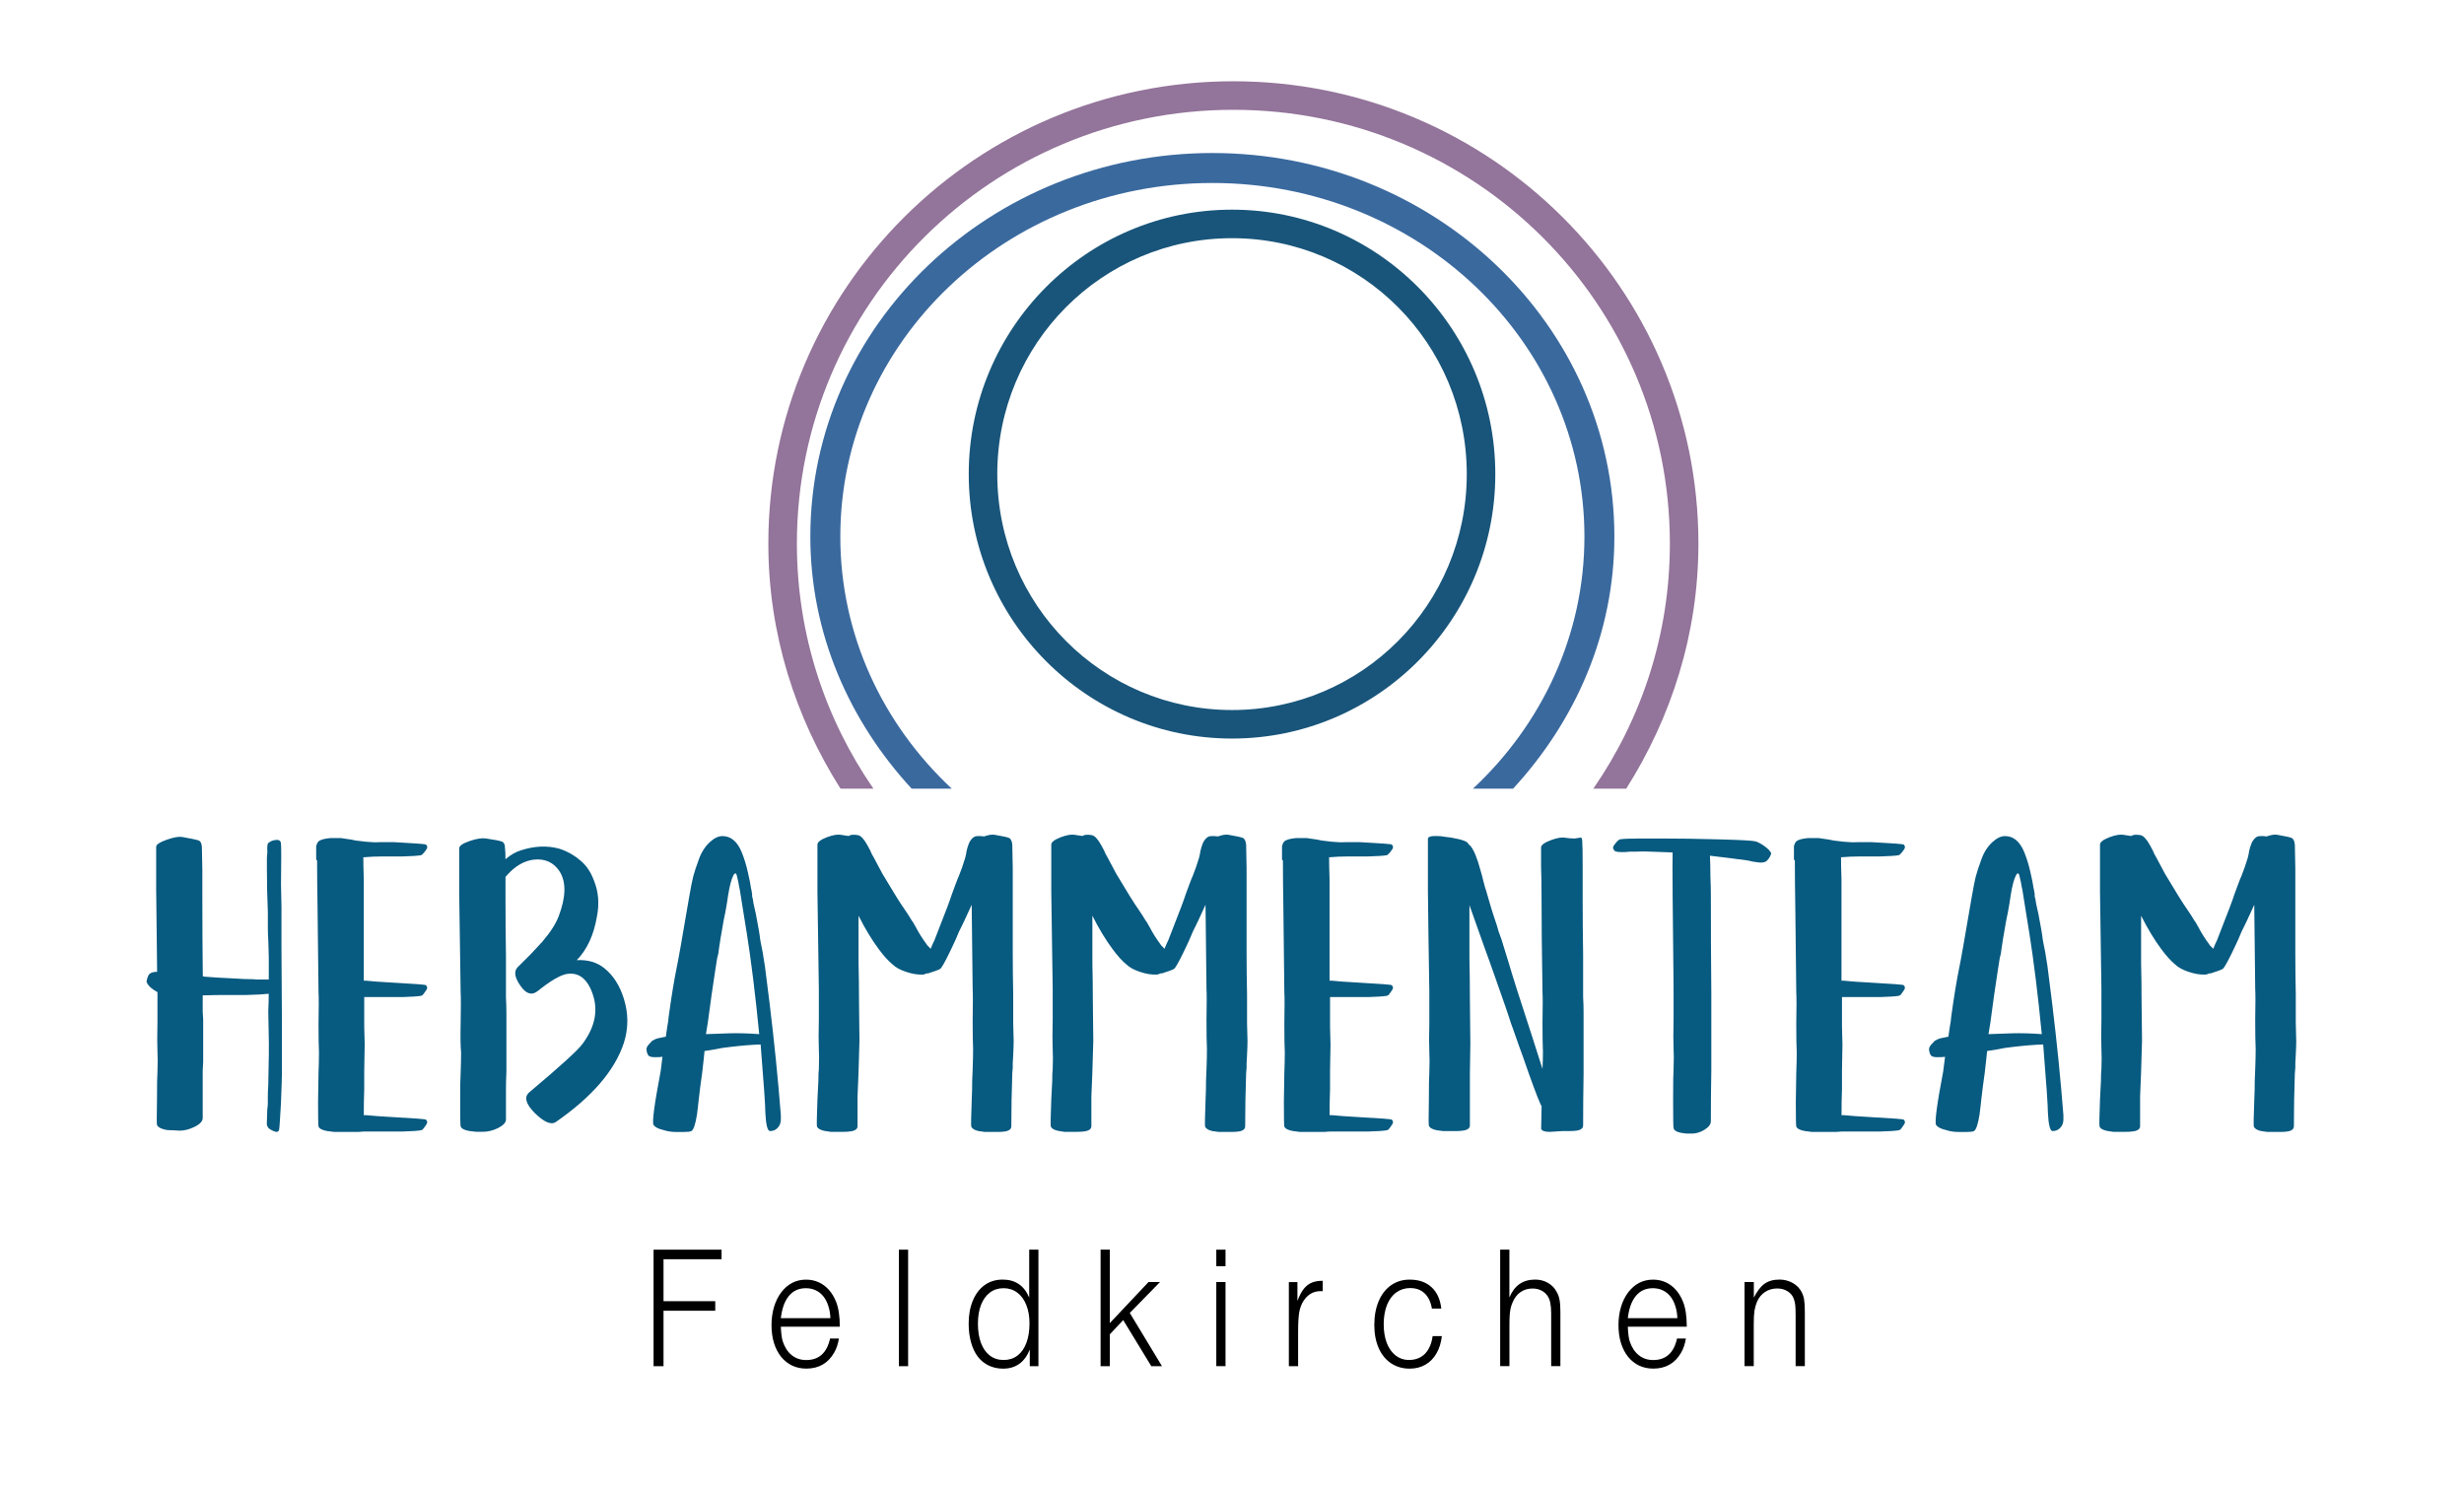 <?xml version="1.0" encoding="UTF-8" standalone="no"?>
<!-- Created with Inkscape (http://www.inkscape.org/) -->

<svg
   xmlns:dc="http://purl.org/dc/elements/1.1/"
   xmlns:cc="http://creativecommons.org/ns#"
   xmlns:rdf="http://www.w3.org/1999/02/22-rdf-syntax-ns#"
   xmlns:svg="http://www.w3.org/2000/svg"
   xmlns="http://www.w3.org/2000/svg"
   xmlns:sodipodi="http://sodipodi.sourceforge.net/DTD/sodipodi-0.dtd"
   xmlns:inkscape="http://www.inkscape.org/namespaces/inkscape"
   width="58mm"
   height="35mm"
   viewBox="0 0 58 35"
   version="1.1"
   id="svg8"
   inkscape:version="0.92.4 (5da689c313, 2019-01-14)"
   sodipodi:docname="Logo-Vector-Pfad.svg"
   inkscape:export-filename="Z:\Yvonne\hebammenteam\Logo-High.png"
   inkscape:export-xdpi="599.96552"
   inkscape:export-ydpi="599.96552">
  <defs
     id="defs2" />
  <sodipodi:namedview
     id="base"
     pagecolor="#ffffff"
     bordercolor="#666666"
     borderopacity="1.0"
     inkscape:pageopacity="0.0"
     inkscape:pageshadow="2"
     inkscape:zoom="5.6"
     inkscape:cx="107.45196"
     inkscape:cy="41.712368"
     inkscape:document-units="mm"
     inkscape:current-layer="layer1"
     showgrid="false"
     inkscape:window-width="1920"
     inkscape:window-height="1137"
     inkscape:window-x="-8"
     inkscape:window-y="-8"
     inkscape:window-maximized="1" />
  <g
     inkscape:label="Ebene 1"
     inkscape:groupmode="layer"
     id="layer1"
     transform="translate(0,-262)">
    <g
       transform="matrix(0.218,0,0,0.218,12.98,223.158)"
       id="layer1-3"
       inkscape:label="Ebene 1">
      <path
         style="color:#000000;font-style:normal;font-variant:normal;font-weight:normal;font-stretch:normal;font-size:medium;line-height:normal;font-family:sans-serif;font-variant-ligatures:normal;font-variant-position:normal;font-variant-caps:normal;font-variant-numeric:normal;font-variant-alternates:normal;font-feature-settings:normal;text-indent:0;text-align:start;text-decoration:none;text-decoration-line:none;text-decoration-style:solid;text-decoration-color:#000000;letter-spacing:normal;word-spacing:normal;text-transform:none;writing-mode:lr-tb;direction:ltr;text-orientation:mixed;dominant-baseline:auto;baseline-shift:baseline;text-anchor:start;white-space:normal;shape-padding:0;clip-rule:nonzero;display:inline;overflow:visible;visibility:visible;opacity:1;isolation:auto;mix-blend-mode:normal;color-interpolation:sRGB;color-interpolation-filters:linearRGB;solid-color:#000000;solid-opacity:1;vector-effect:none;fill:#19557a;fill-opacity:1;fill-rule:nonzero;stroke:none;stroke-width:3.082;stroke-linecap:butt;stroke-linejoin:round;stroke-miterlimit:4;stroke-dasharray:none;stroke-dashoffset:0;stroke-opacity:1;color-rendering:auto;image-rendering:auto;shape-rendering:auto;text-rendering:auto;enable-background:accumulate"
         d="m 73.49,200.816 c -15.686,0 -28.43,12.81 -28.43,28.561 0,15.751 12.743,28.559 28.43,28.559 15.686,0 28.428,-12.808 28.428,-28.559 0,-15.751 -12.742,-28.561 -28.428,-28.561 z m 0,3.082 c 14.012,0 25.346,11.385 25.346,25.479 0,14.093 -11.333,25.477 -25.346,25.477 -14.012,0 -25.348,-11.383 -25.348,-25.477 0,-14.093 11.335,-25.479 25.348,-25.479 z"
         id="path828"
         inkscape:connector-curvature="0" />
      <path
         style="color:#000000;font-style:normal;font-variant:normal;font-weight:normal;font-stretch:normal;font-size:medium;line-height:normal;font-family:sans-serif;font-variant-ligatures:normal;font-variant-position:normal;font-variant-caps:normal;font-variant-numeric:normal;font-variant-alternates:normal;font-feature-settings:normal;text-indent:0;text-align:start;text-decoration:none;text-decoration-line:none;text-decoration-style:solid;text-decoration-color:#000000;letter-spacing:normal;word-spacing:normal;text-transform:none;writing-mode:lr-tb;direction:ltr;text-orientation:mixed;dominant-baseline:auto;baseline-shift:baseline;text-anchor:start;white-space:normal;shape-padding:0;clip-rule:nonzero;display:inline;overflow:visible;visibility:visible;opacity:1;isolation:auto;mix-blend-mode:normal;color-interpolation:sRGB;color-interpolation-filters:linearRGB;solid-color:#000000;solid-opacity:1;vector-effect:none;fill:#3a699e;fill-opacity:1;fill-rule:nonzero;stroke:none;stroke-width:2.666;stroke-linecap:butt;stroke-linejoin:round;stroke-miterlimit:4;stroke-dasharray:none;stroke-dashoffset:0;stroke-opacity:1;color-rendering:auto;image-rendering:auto;shape-rendering:auto;text-rendering:auto;enable-background:accumulate"
         d="m 115.412,-138.908 c -19.698,0 -35.758,15.258 -35.758,34.123 0,8.634 3.475,16.42 9.012,22.426 h 3.57 c -6.113,-5.711 -9.916,-13.642 -9.916,-22.426 0,-17.353 14.766,-31.457 33.092,-31.457 18.326,0 33.092,14.104 33.092,31.457 0,8.784 -3.803,16.715 -9.916,22.426 h 3.568 c 5.537,-6.006 9.012,-13.792 9.012,-22.426 0,-18.865 -16.058,-34.123 -35.756,-34.123 z"
         id="path830"
         transform="matrix(1.214,0,0,1.214,-68.743,363.334)"
         inkscape:connector-curvature="0" />
      <path
         style="color:#000000;font-style:normal;font-variant:normal;font-weight:normal;font-stretch:normal;font-size:medium;line-height:normal;font-family:sans-serif;font-variant-ligatures:normal;font-variant-position:normal;font-variant-caps:normal;font-variant-numeric:normal;font-variant-alternates:normal;font-feature-settings:normal;text-indent:0;text-align:start;text-decoration:none;text-decoration-line:none;text-decoration-style:solid;text-decoration-color:#000000;letter-spacing:normal;word-spacing:normal;text-transform:none;writing-mode:lr-tb;direction:ltr;text-orientation:mixed;dominant-baseline:auto;baseline-shift:baseline;text-anchor:start;white-space:normal;shape-padding:0;clip-rule:nonzero;display:inline;overflow:visible;visibility:visible;opacity:1;isolation:auto;mix-blend-mode:normal;color-interpolation:sRGB;color-interpolation-filters:linearRGB;solid-color:#000000;solid-opacity:1;vector-effect:none;fill:#93749a;fill-opacity:1;fill-rule:nonzero;stroke:none;stroke-width:2.54;stroke-linecap:butt;stroke-linejoin:round;stroke-miterlimit:4;stroke-dasharray:none;stroke-dashoffset:0;stroke-opacity:1;color-rendering:auto;image-rendering:auto;shape-rendering:auto;text-rendering:auto;enable-background:accumulate"
         d="m 117.279,-145.291 c -22.825,0 -41.361,18.425 -41.361,41.129 0,8.032 2.411,15.468 6.42,21.803 h 2.93 c -4.284,-6.205 -6.811,-13.702 -6.811,-21.803 0,-21.323 17.362,-38.59 38.822,-38.59 21.46,0 38.824,17.267 38.824,38.59 0,8.1 -2.527,15.598 -6.811,21.803 h 2.928 c 4.009,-6.334 6.422,-13.771 6.422,-21.803 0,-22.704 -18.538,-41.129 -41.363,-41.129 z"
         id="path832"
         transform="matrix(1.214,0,0,1.214,-68.743,363.334)"
         inkscape:connector-curvature="0" />
    </g>
    <g
       aria-label="Hebammenteam"
       transform="scale(1.074,0.931)"
       style="font-style:normal;font-variant:normal;font-weight:normal;font-stretch:normal;font-size:10.332px;line-height:1.25;font-family:'Austra Lite';-inkscape-font-specification:'Austra Lite, Normal';font-variant-ligatures:normal;font-variant-caps:normal;font-variant-numeric:normal;font-feature-settings:normal;text-align:start;letter-spacing:0px;word-spacing:0px;writing-mode:lr-tb;text-anchor:start;fill:#075a80;fill-opacity:1;stroke:none;stroke-width:0.258"
       id="text857">
      <path
         d="m 3.451,306.507 q 0,0.207 0,0.765 -0.01,0.506 0,0.734 0.01,0.207 0,0.517 -0.01,0.134 -0.01,0.713 -0.01,0.61 0,0.63 0.031,0.083 0.196,0.124 0.062,0.01 0.145,0.01 l 0.155,0.01 q 0.155,0 0.32,-0.093 0.186,-0.103 0.186,-0.227 0,-0.641 0,-1.209 l 0.01,-0.207 v -0.176 q 0,-0.176 0,-0.3 0,-0.124 0,-0.455 v -0.155 l -0.01,-0.186 q 0,-0.217 0,-0.413 0.279,-0.01 0.475,-0.01 h 0.207 q 0.165,0 0.279,0 0.341,-0.01 0.486,-0.031 0,0.207 -0.01,0.444 l 0.01,0.599 q 0.01,0.341 -0.01,1.26 -0.01,0.155 -0.01,0.341 v 0.155 L 5.858,309.482 q -0.01,0.3 -0.01,0.351 0,0.114 0.124,0.176 0.124,0.072 0.145,-0.021 0.01,-0.041 0.041,-0.672 0.021,-0.63 0.021,-0.754 v -1.291 q 0,-0.052 -0.01,-1.911 0,-0.279 0,-0.558 0,-0.217 0,-0.455 -0.01,-0.517 -0.01,-0.568 0.01,-0.889 0,-1.013 0,-0.134 -0.134,-0.103 -0.021,0 -0.072,0.021 -0.052,0.031 -0.072,0.052 -0.031,0.021 -0.021,0.238 l -0.01,0.134 q 0,0.072 0,0.134 v 0.176 q 0,0.506 0.021,1.075 0,0.207 0,0.403 0,0.155 0.01,0.32 0.01,0.362 0.01,0.403 v 0.3 0.269 q -0.041,0 -0.258,0 -0.093,-0.01 -0.176,-0.01 -0.114,0 -0.217,-0.01 -0.568,-0.031 -0.754,-0.052 l -0.041,-0.01 q -0.01,-0.961 -0.01,-1.994 v -0.3 q 0,-0.207 0,-0.382 -0.01,-0.465 -0.01,-0.599 -0.01,-0.124 -0.062,-0.155 -0.062,-0.031 -0.372,-0.093 -0.114,-0.021 -0.341,0.072 -0.227,0.093 -0.227,0.176 0,0.217 0,0.434 0,0.3 0,0.641 0.01,0.868 0.021,2.087 -0.114,0 -0.165,0.052 -0.031,0.031 -0.052,0.114 -0.021,0.083 -0.01,0.103 0.052,0.134 0.238,0.248 z"
         style="font-style:normal;font-variant:normal;font-weight:normal;font-stretch:normal;font-size:10.332px;font-family:'Austra Lite';-inkscape-font-specification:'Austra Lite, Normal';font-variant-ligatures:normal;font-variant-caps:normal;font-variant-numeric:normal;font-feature-settings:normal;text-align:start;writing-mode:lr-tb;text-anchor:start;fill:#075a80;fill-opacity:1;stroke-width:0.258"
         id="path844"
         inkscape:connector-curvature="0" />
      <path
         d="m 6.95,303.18 q 0,0.517 0.01,1.209 0.01,0.909 0.021,2.118 0.01,0.196 0,0.796 0,0.506 0.01,0.734 0,0.207 -0.01,0.517 0,0.145 -0.01,0.723 0,0.599 0.01,0.63 0.031,0.083 0.196,0.114 0.062,0.01 0.145,0.021 h 0.145 0.031 q 0.103,0 0.362,0 l 0.114,-0.01 h 0.134 q 0.145,0 0.279,0 h 0.186 q 0.145,0 0.248,0 0.3,-0.01 0.403,-0.031 0.01,0 0.041,-0.021 0.031,-0.041 0.072,-0.114 0.052,-0.072 0,-0.134 -0.021,-0.021 -0.692,-0.062 -0.465,-0.031 -0.62,-0.052 h -0.052 q 0,-0.351 0.01,-0.661 0,-0.227 0,-0.475 0.01,-0.527 0.01,-0.651 0,-0.114 -0.01,-0.444 v -0.155 -0.176 q 0,-0.227 0,-0.424 0.227,0 0.403,0 h 0.083 0.103 q 0.145,0 0.248,0 0.3,-0.01 0.403,-0.031 0.01,0 0.041,-0.021 0.031,-0.041 0.072,-0.114 0.052,-0.072 0,-0.134 -0.021,-0.021 -0.682,-0.062 -0.475,-0.031 -0.63,-0.052 H 7.973 q 0,-1.013 0,-2.077 v -0.217 q 0,-0.145 0,-0.269 -0.01,-0.351 -0.01,-0.558 0.207,-0.021 0.403,-0.021 h 0.083 0.114 q 0.145,0 0.248,0 0.31,-0.01 0.413,-0.031 0.01,0 0.031,-0.021 0.041,-0.041 0.083,-0.114 0.052,-0.072 0,-0.134 -0.021,-0.021 -0.703,-0.062 -0.083,0 -0.165,0 H 8.334 q -0.145,0.01 -0.31,-0.01 -0.145,-0.021 -0.227,-0.031 -0.062,-0.021 -0.269,-0.052 l -0.052,-0.01 v 0 H 7.446 7.384 q -0.072,0 -0.145,0 -0.196,0.021 -0.258,0.083 -0.021,0.021 -0.041,0.083 l -0.01,0.041 v 0.031 0.289 q 0,0.031 0.021,0.041 z"
         style="font-style:normal;font-variant:normal;font-weight:normal;font-stretch:normal;font-size:10.332px;font-family:'Austra Lite';-inkscape-font-specification:'Austra Lite, Normal';font-variant-ligatures:normal;font-variant-caps:normal;font-variant-numeric:normal;font-feature-settings:normal;text-align:start;writing-mode:lr-tb;text-anchor:start;fill:#075a80;fill-opacity:1;stroke-width:0.258"
         id="path846"
         inkscape:connector-curvature="0" />
      <path
         d="m 12.639,305.701 q 0.341,-0.403 0.444,-1.106 0.083,-0.486 -0.062,-0.899 -0.103,-0.331 -0.3,-0.517 -0.093,-0.093 -0.186,-0.155 -0.134,-0.093 -0.279,-0.145 -0.393,-0.124 -0.837,0.041 -0.176,0.062 -0.341,0.227 0,-0.207 -0.01,-0.279 0,-0.134 -0.062,-0.165 -0.052,-0.031 -0.362,-0.083 -0.124,-0.021 -0.341,0.062 -0.238,0.093 -0.238,0.186 v 0.475 q 0,0.331 0,0.723 0.01,1.002 0.031,2.438 0.01,0.196 0,0.796 -0.01,0.506 0.01,0.734 0,0.207 -0.01,0.517 -0.01,0.145 -0.01,0.723 0,0.599 0.01,0.63 0.031,0.083 0.186,0.114 0.062,0.01 0.155,0.021 h 0.145 q 0.165,0 0.331,-0.093 0.176,-0.103 0.176,-0.217 0,-0.382 0,-0.713 0,-0.248 0.01,-0.506 v -0.196 -0.176 -0.31 q 0,-0.114 0,-0.444 v -0.155 -0.176 q 0,-0.217 -0.01,-0.413 0,-0.537 0,-1.064 -0.01,-0.703 -0.01,-1.436 0,-0.114 0,-0.238 v -0.31 l 0.041,-0.052 q 0.258,-0.331 0.568,-0.382 0.382,-0.052 0.579,0.3 0.217,0.403 -0.021,1.126 -0.093,0.289 -0.362,0.651 l -0.258,0.32 -0.279,0.32 q -0.134,0.155 0.062,0.475 0.186,0.31 0.382,0.124 0.403,-0.372 0.62,-0.424 0.403,-0.083 0.579,0.506 0.186,0.62 -0.217,1.25 -0.134,0.227 -1.168,1.23 -0.186,0.176 0.114,0.527 0.31,0.351 0.465,0.227 1.188,-0.951 1.488,-1.994 0.155,-0.558 0,-1.126 -0.134,-0.496 -0.424,-0.765 -0.238,-0.227 -0.61,-0.207 z"
         style="font-style:normal;font-variant:normal;font-weight:normal;font-stretch:normal;font-size:10.332px;font-family:'Austra Lite';-inkscape-font-specification:'Austra Lite, Normal';font-variant-ligatures:normal;font-variant-caps:normal;font-variant-numeric:normal;font-feature-settings:normal;text-align:start;writing-mode:lr-tb;text-anchor:start;fill:#075a80;fill-opacity:1;stroke-width:0.258"
         id="path848"
         inkscape:connector-curvature="0" />
      <path
         d="m 16.36,304.967 q -0.093,-0.692 -0.145,-1.044 -0.021,-0.103 -0.031,-0.186 l -0.01,-0.052 -0.01,-0.052 q -0.031,-0.217 -0.093,-0.072 -0.062,0.134 -0.114,0.506 -0.021,0.186 -0.062,0.434 l -0.021,0.114 -0.021,0.124 q -0.021,0.165 -0.041,0.279 -0.021,0.124 -0.031,0.217 l -0.01,0.072 -0.01,0.072 q -0.01,0.145 -0.041,0.258 -0.021,0.134 -0.124,0.94 -0.083,0.692 -0.083,0.703 -0.021,0.134 -0.041,0.289 0.3,-0.01 0.517,-0.021 0.279,-0.01 0.651,0.021 -0.124,-1.477 -0.279,-2.604 z m 0.754,4.753 q 0,0.103 -0.041,0.176 -0.072,0.124 -0.196,0.124 -0.083,0 -0.103,-0.465 0,-0.258 -0.103,-1.725 -0.279,0.01 -0.661,0.062 -0.186,0.021 -0.341,0.062 l -0.114,0.021 -0.114,0.021 q -0.01,0.145 -0.052,0.558 l -0.021,0.176 -0.021,0.176 q -0.021,0.207 -0.031,0.3 -0.01,0.103 -0.021,0.217 l -0.01,0.093 -0.01,0.093 q -0.052,0.372 -0.124,0.413 -0.041,0.021 -0.155,0.021 h -0.093 -0.093 q -0.145,0 -0.279,-0.052 -0.155,-0.041 -0.207,-0.124 -0.052,-0.103 0.155,-1.353 0.01,-0.083 0.041,-0.372 -0.062,0.01 -0.134,0.01 -0.155,0.01 -0.186,-0.062 -0.031,-0.072 -0.031,-0.145 0,-0.062 0.083,-0.155 l 0.041,-0.052 q 0.031,-0.021 0.052,-0.031 0.041,-0.031 0.196,-0.062 l 0.052,-0.01 q 0.01,-0.062 0.031,-0.248 l 0.021,-0.145 q 0.01,-0.083 0.01,-0.114 0.093,-0.775 0.176,-1.24 0.041,-0.207 0.269,-1.756 0.062,-0.413 0.093,-0.548 0.041,-0.176 0.114,-0.403 0.083,-0.289 0.248,-0.465 0.145,-0.155 0.279,-0.155 0.279,0 0.424,0.413 0.083,0.238 0.134,0.506 l 0.041,0.217 0.031,0.207 q 0.01,0.021 0.01,0.062 l 0.01,0.052 v 0.062 q 0.021,0.083 0.031,0.186 0.021,0.124 0.052,0.269 0.083,0.496 0.093,0.63 0,0.021 0.041,0.248 0.021,0.114 0.031,0.207 l 0.031,0.217 q 0.062,0.568 0.103,0.94 0.155,1.467 0.248,2.841 z"
         style="font-style:normal;font-variant:normal;font-weight:normal;font-stretch:normal;font-size:10.332px;font-family:'Austra Lite';-inkscape-font-specification:'Austra Lite, Normal';font-variant-ligatures:normal;font-variant-caps:normal;font-variant-numeric:normal;font-feature-settings:normal;text-align:start;writing-mode:lr-tb;text-anchor:start;fill:#075a80;fill-opacity:1;stroke-width:0.258"
         id="path850"
         inkscape:connector-curvature="0" />
      <path
         d="m 22.186,302.777 q -0.01,-0.124 -0.062,-0.165 -0.052,-0.031 -0.32,-0.083 -0.083,-0.021 -0.238,0.041 -0.052,-0.01 -0.103,-0.01 -0.062,0 -0.093,0.01 -0.114,0.062 -0.165,0.279 l -0.021,0.093 -0.01,0.072 q -0.021,0.093 -0.021,0.103 -0.062,0.238 -0.134,0.444 l -0.031,0.083 -0.031,0.093 q -0.041,0.124 -0.093,0.289 -0.062,0.227 -0.3,0.92 -0.041,0.124 -0.083,0.248 -0.041,0.093 -0.083,0.217 l -0.052,-0.062 q -0.031,-0.031 -0.031,-0.041 -0.145,-0.227 -0.238,-0.434 l -0.041,-0.083 q -0.021,-0.052 -0.052,-0.093 -0.062,-0.124 -0.155,-0.279 -0.134,-0.217 -0.486,-0.899 -0.093,-0.196 -0.196,-0.424 l -0.041,-0.083 -0.031,-0.083 q -0.041,-0.083 -0.062,-0.134 -0.114,-0.238 -0.207,-0.258 -0.145,-0.031 -0.207,0.021 -0.052,-0.01 -0.176,-0.031 -0.103,-0.021 -0.3,0.062 -0.207,0.093 -0.207,0.186 0,0.227 0,0.475 0,0.331 0,0.723 0.01,1.002 0.031,2.449 0,0.186 0,0.785 -0.01,0.506 0,0.734 0.01,0.207 0,0.517 -0.01,0.072 -0.01,0.289 -0.01,0.248 -0.021,0.475 -0.021,0.651 -0.01,0.682 0.031,0.083 0.176,0.114 0.052,0.01 0.124,0.021 h 0.134 0.145 q 0.093,0 0.145,-0.01 0.165,-0.021 0.165,-0.134 0,-0.382 0,-0.754 0.01,-0.269 0.021,-0.589 0.021,-0.703 0.021,-0.816 0,-0.041 -0.01,-1.033 0,-0.465 -0.01,-0.92 0,-0.589 0,-1.209 0.217,0.496 0.444,0.847 0.165,0.258 0.31,0.393 0.093,0.103 0.279,0.176 0.207,0.083 0.382,0.072 0.021,0 0.083,-0.031 0.021,0.01 0.083,-0.021 0.114,-0.041 0.176,-0.072 0.041,-0.021 0.052,-0.041 0.083,-0.134 0.258,-0.568 0.062,-0.145 0.134,-0.351 l 0.031,-0.072 0.031,-0.072 q 0.041,-0.093 0.052,-0.124 0.072,-0.186 0.165,-0.413 0.01,0.899 0.021,2.128 0.01,0.186 0,0.785 0,0.506 0.01,0.734 0,0.207 -0.01,0.517 0,0.072 -0.01,0.289 0,0.248 -0.01,0.475 -0.021,0.651 -0.01,0.682 0.031,0.083 0.165,0.114 0.062,0.01 0.134,0.021 h 0.134 0.145 q 0.093,0 0.145,-0.01 0.155,-0.021 0.155,-0.134 0,-0.641 0.021,-1.343 l 0.01,-0.134 v -0.114 q 0.01,-0.155 0.01,-0.217 0.01,-0.227 0.01,-0.351 0,-0.114 -0.01,-0.444 v -0.155 -0.176 q 0,-0.217 0,-0.403 -0.01,-0.537 -0.01,-1.075 0,-0.692 0,-1.436 v -0.3 q 0,-0.196 0,-0.372 -0.01,-0.475 -0.01,-0.599 z"
         style="font-style:normal;font-variant:normal;font-weight:normal;font-stretch:normal;font-size:10.332px;font-family:'Austra Lite';-inkscape-font-specification:'Austra Lite, Normal';font-variant-ligatures:normal;font-variant-caps:normal;font-variant-numeric:normal;font-feature-settings:normal;text-align:start;writing-mode:lr-tb;text-anchor:start;fill:#075a80;fill-opacity:1;stroke-width:0.258"
         id="path852"
         inkscape:connector-curvature="0" />
      <path
         d="m 27.311,302.777 q -0.01,-0.124 -0.062,-0.165 -0.052,-0.031 -0.32,-0.083 -0.083,-0.021 -0.238,0.041 -0.052,-0.01 -0.103,-0.01 -0.062,0 -0.093,0.01 -0.114,0.062 -0.165,0.279 l -0.021,0.093 -0.01,0.072 q -0.021,0.093 -0.021,0.103 -0.062,0.238 -0.134,0.444 l -0.031,0.083 -0.031,0.093 q -0.041,0.124 -0.093,0.289 -0.062,0.227 -0.3,0.92 -0.041,0.124 -0.083,0.248 -0.041,0.093 -0.083,0.217 l -0.052,-0.062 q -0.031,-0.031 -0.031,-0.041 -0.145,-0.227 -0.238,-0.434 l -0.041,-0.083 q -0.021,-0.052 -0.052,-0.093 -0.062,-0.124 -0.155,-0.279 -0.134,-0.217 -0.486,-0.899 -0.093,-0.196 -0.196,-0.424 l -0.041,-0.083 -0.031,-0.083 q -0.041,-0.083 -0.062,-0.134 -0.114,-0.238 -0.207,-0.258 -0.145,-0.031 -0.207,0.021 -0.052,-0.01 -0.176,-0.031 -0.103,-0.021 -0.3,0.062 -0.207,0.093 -0.207,0.186 0,0.227 0,0.475 0,0.331 0,0.723 0.01,1.002 0.031,2.449 0,0.186 0,0.785 -0.01,0.506 0,0.734 0.01,0.207 0,0.517 -0.01,0.072 -0.01,0.289 -0.01,0.248 -0.021,0.475 -0.021,0.651 -0.01,0.682 0.031,0.083 0.176,0.114 0.052,0.01 0.124,0.021 h 0.134 0.145 q 0.093,0 0.145,-0.01 0.165,-0.021 0.165,-0.134 0,-0.382 0,-0.754 0.01,-0.269 0.021,-0.589 0.021,-0.703 0.021,-0.816 0,-0.041 -0.01,-1.033 0,-0.465 -0.01,-0.92 0,-0.589 0,-1.209 0.217,0.496 0.444,0.847 0.165,0.258 0.31,0.393 0.093,0.103 0.279,0.176 0.207,0.083 0.382,0.072 0.021,0 0.083,-0.031 0.021,0.01 0.083,-0.021 0.114,-0.041 0.176,-0.072 0.041,-0.021 0.052,-0.041 0.083,-0.134 0.258,-0.568 0.062,-0.145 0.134,-0.351 l 0.031,-0.072 0.031,-0.072 q 0.041,-0.093 0.052,-0.124 0.072,-0.186 0.165,-0.413 0.01,0.899 0.021,2.128 0.01,0.186 0,0.785 0,0.506 0.01,0.734 0,0.207 -0.01,0.517 0,0.072 -0.01,0.289 0,0.248 -0.01,0.475 -0.021,0.651 -0.01,0.682 0.031,0.083 0.165,0.114 0.062,0.01 0.134,0.021 h 0.134 0.145 q 0.093,0 0.145,-0.01 0.155,-0.021 0.155,-0.134 0,-0.641 0.021,-1.343 l 0.01,-0.134 v -0.114 q 0.01,-0.155 0.01,-0.217 0.01,-0.227 0.01,-0.351 0,-0.114 -0.01,-0.444 v -0.155 -0.176 q 0,-0.217 0,-0.403 -0.01,-0.537 -0.01,-1.075 0,-0.692 0,-1.436 v -0.3 q 0,-0.196 0,-0.372 -0.01,-0.475 -0.01,-0.599 z"
         style="font-style:normal;font-variant:normal;font-weight:normal;font-stretch:normal;font-size:10.332px;font-family:'Austra Lite';-inkscape-font-specification:'Austra Lite, Normal';font-variant-ligatures:normal;font-variant-caps:normal;font-variant-numeric:normal;font-feature-settings:normal;text-align:start;writing-mode:lr-tb;text-anchor:start;fill:#075a80;fill-opacity:1;stroke-width:0.258"
         id="path854"
         inkscape:connector-curvature="0" />
      <path
         d="m 28.118,303.18 q 0,0.517 0.01,1.209 0.01,0.909 0.021,2.118 0.01,0.196 0,0.796 0,0.506 0.01,0.734 0,0.207 -0.01,0.517 0,0.145 -0.01,0.723 0,0.599 0.01,0.63 0.031,0.083 0.196,0.114 0.062,0.01 0.145,0.021 h 0.145 0.031 q 0.103,0 0.362,0 l 0.114,-0.01 h 0.134 q 0.145,0 0.279,0 h 0.186 q 0.145,0 0.248,0 0.3,-0.01 0.403,-0.031 0.01,0 0.041,-0.021 0.031,-0.041 0.072,-0.114 0.052,-0.072 0,-0.134 -0.021,-0.021 -0.692,-0.062 -0.465,-0.031 -0.62,-0.052 h -0.052 q 0,-0.351 0.01,-0.661 0,-0.227 0,-0.475 0.01,-0.527 0.01,-0.651 0,-0.114 -0.01,-0.444 v -0.155 -0.176 q 0,-0.227 0,-0.424 0.227,0 0.403,0 h 0.083 0.103 q 0.145,0 0.248,0 0.3,-0.01 0.403,-0.031 0.01,0 0.041,-0.021 0.031,-0.041 0.072,-0.114 0.052,-0.072 0,-0.134 -0.021,-0.021 -0.682,-0.062 -0.475,-0.031 -0.63,-0.052 h -0.052 q 0,-1.013 0,-2.077 v -0.217 q 0,-0.145 0,-0.269 -0.01,-0.351 -0.01,-0.558 0.207,-0.021 0.403,-0.021 h 0.083 0.114 q 0.145,0 0.248,0 0.31,-0.01 0.413,-0.031 0.01,0 0.031,-0.021 0.041,-0.041 0.083,-0.114 0.052,-0.072 0,-0.134 -0.021,-0.021 -0.703,-0.062 -0.083,0 -0.165,0 h -0.134 q -0.145,0.01 -0.31,-0.01 -0.145,-0.021 -0.227,-0.031 -0.062,-0.021 -0.269,-0.052 l -0.052,-0.01 v 0 h -0.031 -0.062 q -0.072,0 -0.145,0 -0.196,0.021 -0.258,0.083 -0.021,0.021 -0.041,0.083 l -0.01,0.041 v 0.031 0.289 q 0,0.031 0.021,0.041 z"
         style="font-style:normal;font-variant:normal;font-weight:normal;font-stretch:normal;font-size:10.332px;font-family:'Austra Lite';-inkscape-font-specification:'Austra Lite, Normal';font-variant-ligatures:normal;font-variant-caps:normal;font-variant-numeric:normal;font-feature-settings:normal;text-align:start;writing-mode:lr-tb;text-anchor:start;fill:#075a80;fill-opacity:1;stroke-width:0.258"
         id="path856"
         inkscape:connector-curvature="0" />
      <path
         d="m 34.676,302.674 q 0,-0.093 -0.052,-0.072 l -0.052,0.01 -0.062,0.01 q -0.093,0 -0.217,-0.021 -0.103,-0.021 -0.3,0.062 -0.217,0.093 -0.217,0.186 v 0.475 q 0.01,0.331 0.01,0.723 0,1.002 0.021,2.449 0.01,0.186 0,0.785 0,0.506 0.01,0.734 0,0.176 -0.01,0.434 -0.124,-0.444 -0.238,-0.858 -0.393,-1.384 -0.506,-1.839 -0.093,-0.341 -0.155,-0.579 -0.031,-0.103 -0.062,-0.196 l -0.041,-0.165 q -0.124,-0.413 -0.238,-0.889 -0.01,-0.021 -0.052,-0.207 l -0.031,-0.145 -0.041,-0.165 q -0.103,-0.444 -0.217,-0.599 l -0.041,-0.041 q -0.01,-0.093 -0.372,-0.165 l -0.062,-0.01 -0.072,-0.01 q -0.093,-0.021 -0.176,-0.021 -0.207,-0.01 -0.207,0.072 v 0.517 q 0,0.362 0,0.796 0.01,1.126 0.031,2.552 0,0.186 0,0.785 -0.01,0.506 0,0.734 0.01,0.207 0,0.517 -0.01,0.145 -0.01,0.723 -0.01,0.599 0,0.63 0.031,0.083 0.176,0.114 0.052,0.01 0.134,0.021 h 0.134 0.145 q 0.093,0 0.145,-0.01 0.165,-0.021 0.165,-0.134 v -0.734 q 0,-0.269 0,-0.568 0.01,-0.651 0.01,-0.765 0,0 -0.01,-1.137 0,-0.506 -0.01,-1.013 0,-0.661 0,-1.353 0.093,0.3 0.331,1.075 l 0.052,0.165 0.052,0.165 q 0.062,0.207 0.114,0.372 0.134,0.434 0.248,0.816 0.021,0.072 0.072,0.248 l 0.041,0.145 0.052,0.165 q 0.124,0.413 0.217,0.703 0.269,0.899 0.382,1.188 0.01,0.021 0.021,0.041 -0.01,0.558 -0.01,0.579 0.031,0.072 0.186,0.072 l 0.145,-0.01 0.134,-0.01 h 0.145 q 0.093,0 0.155,-0.01 0.155,-0.021 0.155,-0.134 0,-0.641 0.01,-1.302 v -0.114 -0.114 -0.196 q 0,-0.217 0,-0.341 0,-0.114 0,-0.444 v -0.155 -0.176 q 0,-0.217 -0.01,-0.403 0,-0.537 0,-1.075 -0.01,-0.692 -0.01,-1.436 v -0.32 q 0,-0.238 0,-0.444 0,-0.558 -0.01,-0.682 z"
         style="font-style:normal;font-variant:normal;font-weight:normal;font-stretch:normal;font-size:10.332px;font-family:'Austra Lite';-inkscape-font-specification:'Austra Lite, Normal';font-variant-ligatures:normal;font-variant-caps:normal;font-variant-numeric:normal;font-feature-settings:normal;text-align:start;writing-mode:lr-tb;text-anchor:start;fill:#075a80;fill-opacity:1;stroke-width:0.258"
         id="path858"
         inkscape:connector-curvature="0" />
      <path
         d="m 37.497,309.772 q 0,-0.651 0.01,-1.291 v -0.227 -0.207 q 0,-0.207 0,-0.331 0,-0.114 0,-0.444 v -0.155 -0.176 q 0,-0.217 0,-0.413 -0.01,-1.198 -0.01,-2.5 0,-0.165 -0.01,-0.465 0,-0.279 -0.01,-0.506 0.289,0.041 0.444,0.062 0.248,0.041 0.403,0.062 0.01,0 0.072,0.021 l 0.052,0.01 0.062,0.01 q 0.155,0.031 0.217,-0.041 0.031,-0.031 0.062,-0.093 0.031,-0.072 0.031,-0.093 -0.031,-0.083 -0.155,-0.186 -0.103,-0.083 -0.186,-0.114 -0.093,-0.031 -0.827,-0.052 -0.661,-0.021 -1.209,-0.021 h -0.486 q -0.351,0 -0.455,0.021 -0.01,0.01 -0.041,0.031 -0.031,0.031 -0.083,0.114 -0.052,0.072 0.01,0.145 0.031,0.041 0.238,0.031 l 0.103,-0.01 h 0.124 q 0.165,-0.01 0.32,0 l 0.238,0.01 0.248,0.01 q -0.01,0.424 0.021,3.43 0,0.186 0,0.785 -0.01,0.506 0,0.734 0.01,0.207 0,0.517 -0.01,0.145 -0.01,0.796 0,0.682 0.01,0.713 0.021,0.083 0.155,0.114 l 0.124,0.021 h 0.124 q 0.134,0 0.269,-0.093 0.145,-0.103 0.145,-0.217 z"
         style="font-style:normal;font-variant:normal;font-weight:normal;font-stretch:normal;font-size:10.332px;font-family:'Austra Lite';-inkscape-font-specification:'Austra Lite, Normal';font-variant-ligatures:normal;font-variant-caps:normal;font-variant-numeric:normal;font-feature-settings:normal;text-align:start;writing-mode:lr-tb;text-anchor:start;fill:#075a80;fill-opacity:1;stroke-width:0.258"
         id="path860"
         inkscape:connector-curvature="0" />
      <path
         d="m 39.338,303.18 q 0,0.517 0.01,1.209 0.01,0.909 0.021,2.118 0.01,0.196 0,0.796 0,0.506 0.01,0.734 0,0.207 -0.01,0.517 0,0.145 -0.01,0.723 0,0.599 0.01,0.63 0.031,0.083 0.196,0.114 0.062,0.01 0.145,0.021 h 0.145 0.031 q 0.103,0 0.362,0 l 0.114,-0.01 h 0.134 q 0.145,0 0.279,0 h 0.186 q 0.145,0 0.248,0 0.3,-0.01 0.403,-0.031 0.01,0 0.041,-0.021 0.031,-0.041 0.072,-0.114 0.052,-0.072 0,-0.134 -0.021,-0.021 -0.692,-0.062 -0.465,-0.031 -0.62,-0.052 h -0.052 q 0,-0.351 0.01,-0.661 0,-0.227 0,-0.475 0.01,-0.527 0.01,-0.651 0,-0.114 -0.01,-0.444 v -0.155 -0.176 q 0,-0.227 0,-0.424 0.227,0 0.403,0 h 0.083 0.103 q 0.145,0 0.248,0 0.3,-0.01 0.403,-0.031 0.01,0 0.041,-0.021 0.031,-0.041 0.072,-0.114 0.052,-0.072 0,-0.134 -0.021,-0.021 -0.682,-0.062 -0.475,-0.031 -0.63,-0.052 h -0.052 q 0,-1.013 0,-2.077 v -0.217 q 0,-0.145 0,-0.269 -0.01,-0.351 -0.01,-0.558 0.207,-0.021 0.403,-0.021 h 0.083 0.114 q 0.145,0 0.248,0 0.31,-0.01 0.413,-0.031 0.01,0 0.031,-0.021 0.041,-0.041 0.083,-0.114 0.052,-0.072 0,-0.134 -0.021,-0.021 -0.703,-0.062 -0.083,0 -0.165,0 h -0.134 q -0.145,0.01 -0.31,-0.01 -0.145,-0.021 -0.227,-0.031 -0.062,-0.021 -0.269,-0.052 l -0.052,-0.01 v 0 h -0.031 -0.062 q -0.072,0 -0.145,0 -0.196,0.021 -0.258,0.083 -0.021,0.021 -0.041,0.083 l -0.01,0.041 v 0.031 0.289 q 0,0.031 0.021,0.041 z"
         style="font-style:normal;font-variant:normal;font-weight:normal;font-stretch:normal;font-size:10.332px;font-family:'Austra Lite';-inkscape-font-specification:'Austra Lite, Normal';font-variant-ligatures:normal;font-variant-caps:normal;font-variant-numeric:normal;font-feature-settings:normal;text-align:start;writing-mode:lr-tb;text-anchor:start;fill:#075a80;fill-opacity:1;stroke-width:0.258"
         id="path862"
         inkscape:connector-curvature="0" />
      <path
         d="m 44.47,304.967 q -0.093,-0.692 -0.145,-1.044 -0.021,-0.103 -0.031,-0.186 l -0.01,-0.052 -0.01,-0.052 q -0.031,-0.217 -0.093,-0.072 -0.062,0.134 -0.114,0.506 -0.021,0.186 -0.062,0.434 l -0.021,0.114 -0.021,0.124 q -0.021,0.165 -0.041,0.279 -0.021,0.124 -0.031,0.217 l -0.01,0.072 -0.01,0.072 q -0.01,0.145 -0.041,0.258 -0.021,0.134 -0.124,0.94 -0.083,0.692 -0.083,0.703 -0.021,0.134 -0.041,0.289 0.3,-0.01 0.517,-0.021 0.279,-0.01 0.651,0.021 -0.124,-1.477 -0.279,-2.604 z m 0.754,4.753 q 0,0.103 -0.041,0.176 -0.072,0.124 -0.196,0.124 -0.083,0 -0.103,-0.465 0,-0.258 -0.103,-1.725 -0.279,0.01 -0.661,0.062 -0.186,0.021 -0.341,0.062 l -0.114,0.021 -0.114,0.021 q -0.01,0.145 -0.052,0.558 l -0.021,0.176 -0.021,0.176 q -0.021,0.207 -0.031,0.3 -0.01,0.103 -0.021,0.217 l -0.01,0.093 -0.01,0.093 q -0.052,0.372 -0.124,0.413 -0.041,0.021 -0.155,0.021 h -0.093 -0.093 q -0.145,0 -0.279,-0.052 -0.155,-0.041 -0.207,-0.124 -0.052,-0.103 0.155,-1.353 0.01,-0.083 0.041,-0.372 -0.062,0.01 -0.134,0.01 -0.155,0.01 -0.186,-0.062 -0.031,-0.072 -0.031,-0.145 0,-0.062 0.083,-0.155 l 0.041,-0.052 q 0.031,-0.021 0.052,-0.031 0.041,-0.031 0.196,-0.062 l 0.052,-0.01 q 0.01,-0.062 0.031,-0.248 l 0.021,-0.145 q 0.01,-0.083 0.01,-0.114 0.093,-0.775 0.176,-1.24 0.041,-0.207 0.269,-1.756 0.062,-0.413 0.093,-0.548 0.041,-0.176 0.114,-0.403 0.083,-0.289 0.248,-0.465 0.145,-0.155 0.279,-0.155 0.279,0 0.424,0.413 0.083,0.238 0.134,0.506 l 0.041,0.217 0.031,0.207 q 0.01,0.021 0.01,0.062 l 0.01,0.052 v 0.062 q 0.021,0.083 0.031,0.186 0.021,0.124 0.052,0.269 0.083,0.496 0.093,0.63 0,0.021 0.041,0.248 0.021,0.114 0.031,0.207 l 0.031,0.217 q 0.062,0.568 0.103,0.94 0.155,1.467 0.248,2.841 z"
         style="font-style:normal;font-variant:normal;font-weight:normal;font-stretch:normal;font-size:10.332px;font-family:'Austra Lite';-inkscape-font-specification:'Austra Lite, Normal';font-variant-ligatures:normal;font-variant-caps:normal;font-variant-numeric:normal;font-feature-settings:normal;text-align:start;writing-mode:lr-tb;text-anchor:start;fill:#075a80;fill-opacity:1;stroke-width:0.258"
         id="path864"
         inkscape:connector-curvature="0" />
      <path
         d="m 50.296,302.777 q -0.01,-0.124 -0.062,-0.165 -0.052,-0.031 -0.32,-0.083 -0.083,-0.021 -0.238,0.041 -0.052,-0.01 -0.103,-0.01 -0.062,0 -0.093,0.01 -0.114,0.062 -0.165,0.279 l -0.021,0.093 -0.01,0.072 q -0.021,0.093 -0.021,0.103 -0.062,0.238 -0.134,0.444 l -0.031,0.083 -0.031,0.093 q -0.041,0.124 -0.093,0.289 -0.062,0.227 -0.3,0.92 -0.041,0.124 -0.083,0.248 -0.041,0.093 -0.083,0.217 l -0.052,-0.062 q -0.031,-0.031 -0.031,-0.041 -0.145,-0.227 -0.238,-0.434 l -0.041,-0.083 q -0.021,-0.052 -0.052,-0.093 -0.062,-0.124 -0.155,-0.279 -0.134,-0.217 -0.486,-0.899 -0.093,-0.196 -0.196,-0.424 l -0.041,-0.083 -0.031,-0.083 q -0.041,-0.083 -0.062,-0.134 -0.114,-0.238 -0.207,-0.258 -0.145,-0.031 -0.207,0.021 -0.052,-0.01 -0.176,-0.031 -0.103,-0.021 -0.3,0.062 -0.207,0.093 -0.207,0.186 0,0.227 0,0.475 0,0.331 0,0.723 0.01,1.002 0.031,2.449 0,0.186 0,0.785 -0.01,0.506 0,0.734 0.01,0.207 0,0.517 -0.01,0.072 -0.01,0.289 -0.01,0.248 -0.021,0.475 -0.021,0.651 -0.01,0.682 0.031,0.083 0.176,0.114 0.052,0.01 0.124,0.021 h 0.134 0.145 q 0.093,0 0.145,-0.01 0.165,-0.021 0.165,-0.134 0,-0.382 0,-0.754 0.01,-0.269 0.021,-0.589 0.021,-0.703 0.021,-0.816 0,-0.041 -0.01,-1.033 0,-0.465 -0.01,-0.92 0,-0.589 0,-1.209 0.217,0.496 0.444,0.847 0.165,0.258 0.31,0.393 0.093,0.103 0.279,0.176 0.207,0.083 0.382,0.072 0.021,0 0.083,-0.031 0.021,0.01 0.083,-0.021 0.114,-0.041 0.176,-0.072 0.041,-0.021 0.052,-0.041 0.083,-0.134 0.258,-0.568 0.062,-0.145 0.134,-0.351 l 0.031,-0.072 0.031,-0.072 q 0.041,-0.093 0.052,-0.124 0.072,-0.186 0.165,-0.413 0.01,0.899 0.021,2.128 0.01,0.186 0,0.785 0,0.506 0.01,0.734 0,0.207 -0.01,0.517 0,0.072 -0.01,0.289 0,0.248 -0.01,0.475 -0.021,0.651 -0.01,0.682 0.031,0.083 0.165,0.114 0.062,0.01 0.134,0.021 h 0.134 0.145 q 0.093,0 0.145,-0.01 0.155,-0.021 0.155,-0.134 0,-0.641 0.021,-1.343 l 0.01,-0.134 v -0.114 q 0.01,-0.155 0.01,-0.217 0.01,-0.227 0.01,-0.351 0,-0.114 -0.01,-0.444 v -0.155 -0.176 q 0,-0.217 0,-0.403 -0.01,-0.537 -0.01,-1.075 0,-0.692 0,-1.436 v -0.3 q 0,-0.196 0,-0.372 -0.01,-0.475 -0.01,-0.599 z"
         style="font-style:normal;font-variant:normal;font-weight:normal;font-stretch:normal;font-size:10.332px;font-family:'Austra Lite';-inkscape-font-specification:'Austra Lite, Normal';font-variant-ligatures:normal;font-variant-caps:normal;font-variant-numeric:normal;font-feature-settings:normal;text-align:start;writing-mode:lr-tb;text-anchor:start;fill:#075a80;fill-opacity:1;stroke-width:0.258"
         id="path866"
         inkscape:connector-curvature="0" />
    </g>
    <g
       aria-label="F e l d k i r c h e n"
       transform="scale(0.952,1.051)"
       style="font-style:normal;font-variant:normal;font-weight:normal;font-stretch:normal;font-size:3.624px;line-height:1.25;font-family:Helvetica-Light;-inkscape-font-specification:'Helvetica-Light, Normal';font-variant-ligatures:normal;font-variant-caps:normal;font-variant-numeric:normal;font-feature-settings:normal;text-align:start;letter-spacing:0px;word-spacing:0px;writing-mode:lr-tb;text-anchor:start;fill:#000000;fill-opacity:1;stroke:none;stroke-width:0.091"
       id="text861">
      <path
         d="m 17.841,277.28 v 0.214 h -1.435 v 0.94 h 1.279 v 0.214 h -1.279 v 1.242 h -0.246 v -2.61 z"
         style="stroke-width:0.091"
         id="path820"
         inkscape:connector-curvature="0" />
      <path
         d="m 20.525,279.27 h 0.218 q -0.032,0.184 -0.119,0.318 -0.226,0.356 -0.688,0.356 -0.189,0 -0.349,-0.067 -0.159,-0.069 -0.276,-0.2 -0.115,-0.133 -0.175,-0.31 -0.06,-0.179 -0.06,-0.398 0,-0.216 0.062,-0.405 0.062,-0.189 0.179,-0.329 0.119,-0.14 0.272,-0.212 0.156,-0.072 0.341,-0.072 0.168,0 0.311,0.058 0.143,0.058 0.253,0.17 0.11,0.111 0.179,0.269 0.092,0.209 0.092,0.557 h -1.458 q 0.009,0.219 0.048,0.331 0.074,0.2 0.223,0.308 0.15,0.108 0.357,0.108 0.471,0 0.589,-0.481 z m -1.217,-0.456 h 1.224 q -0.005,-0.15 -0.053,-0.278 -0.046,-0.129 -0.124,-0.214 -0.078,-0.087 -0.188,-0.133 -0.108,-0.046 -0.241,-0.046 -0.262,0 -0.419,0.172 -0.157,0.17 -0.2,0.499 z"
         style="stroke-width:0.091"
         id="path822"
         inkscape:connector-curvature="0" />
      <path
         d="m 22.454,277.28 v 2.61 h -0.228 v -2.61 z"
         style="stroke-width:0.091"
         id="path824"
         inkscape:connector-curvature="0" />
      <path
         d="m 25.676,277.28 v 2.61 h -0.214 v -0.373 q -0.189,0.428 -0.66,0.428 -0.193,0 -0.354,-0.069 -0.159,-0.069 -0.271,-0.2 -0.11,-0.131 -0.168,-0.322 -0.058,-0.193 -0.058,-0.418 0,-0.29 0.103,-0.515 0.104,-0.226 0.294,-0.349 0.189,-0.122 0.444,-0.122 0.469,0 0.656,0.403 v -1.074 z m -0.863,0.863 q -0.193,0 -0.336,0.097 -0.143,0.097 -0.221,0.278 -0.076,0.179 -0.076,0.421 0,0.248 0.076,0.432 0.076,0.182 0.219,0.281 0.143,0.099 0.341,0.099 0.196,0 0.34,-0.097 0.145,-0.099 0.221,-0.283 0.078,-0.186 0.078,-0.439 0,-0.235 -0.08,-0.416 -0.08,-0.18 -0.225,-0.276 -0.145,-0.097 -0.338,-0.097 z"
         style="stroke-width:0.091"
         id="path826"
         inkscape:connector-curvature="0" />
      <path
         d="m 28.682,278.005 -0.747,0.692 0.796,1.193 h -0.264 l -0.695,-1.033 -0.331,0.32 v 0.713 h -0.228 v -2.61 h 0.228 v 1.645 l 0.957,-0.92 z"
         style="stroke-width:0.091"
         id="path829"
         inkscape:connector-curvature="0" />
      <path
         d="m 30.302,277.28 v 0.37 h -0.228 v -0.37 z m 0,0.725 v 1.884 h -0.228 v -1.884 z"
         style="stroke-width:0.091"
         id="path831"
         inkscape:connector-curvature="0" />
      <path
         d="m 32.705,277.977 v 0.232 h -0.051 q -0.262,0 -0.418,0.211 -0.081,0.111 -0.111,0.26 -0.028,0.147 -0.028,0.439 v 0.771 H 31.868 v -1.884 h 0.212 v 0.421 q 0.069,-0.165 0.152,-0.264 0.085,-0.099 0.196,-0.142 0.111,-0.044 0.276,-0.044 z"
         style="stroke-width:0.091"
         id="path833"
         inkscape:connector-curvature="0" />
      <path
         d="m 35.423,279.216 h 0.228 q -0.028,0.223 -0.134,0.389 -0.106,0.166 -0.276,0.253 -0.17,0.087 -0.386,0.087 -0.26,0 -0.46,-0.12 -0.198,-0.12 -0.306,-0.341 -0.108,-0.221 -0.108,-0.517 0,-0.304 0.108,-0.534 0.108,-0.23 0.306,-0.356 0.2,-0.126 0.46,-0.126 0.34,0 0.541,0.17 0.203,0.168 0.241,0.479 h -0.232 q -0.042,-0.225 -0.18,-0.341 -0.136,-0.119 -0.359,-0.119 -0.193,0 -0.343,0.099 -0.149,0.097 -0.23,0.283 -0.08,0.186 -0.08,0.426 0,0.241 0.076,0.423 0.078,0.18 0.221,0.281 0.143,0.099 0.327,0.099 0.161,0 0.285,-0.062 0.124,-0.062 0.2,-0.184 0.078,-0.124 0.101,-0.29 z"
         style="stroke-width:0.091"
         id="path835"
         inkscape:connector-curvature="0" />
      <path
         d="m 37.321,277.28 v 1.07 q 0.094,-0.202 0.251,-0.301 0.159,-0.099 0.387,-0.099 0.175,0 0.315,0.074 0.142,0.072 0.218,0.205 0.048,0.074 0.069,0.175 0.021,0.101 0.021,0.271 v 1.214 h -0.228 v -1.185 q 0,-0.274 -0.087,-0.384 -0.058,-0.081 -0.157,-0.126 -0.097,-0.044 -0.216,-0.044 -0.168,0 -0.295,0.078 -0.126,0.078 -0.196,0.226 -0.034,0.071 -0.051,0.136 -0.016,0.066 -0.023,0.15 -0.007,0.085 -0.007,0.225 v 0.924 H 37.093 v -2.61 z"
         style="stroke-width:0.091"
         id="path837"
         inkscape:connector-curvature="0" />
      <path
         d="m 41.467,279.27 h 0.218 q -0.032,0.184 -0.119,0.318 -0.226,0.356 -0.688,0.356 -0.189,0 -0.349,-0.067 -0.159,-0.069 -0.276,-0.2 -0.115,-0.133 -0.175,-0.31 -0.06,-0.179 -0.06,-0.398 0,-0.216 0.062,-0.405 0.062,-0.189 0.179,-0.329 0.119,-0.14 0.272,-0.212 0.156,-0.072 0.341,-0.072 0.168,0 0.311,0.058 0.143,0.058 0.253,0.17 0.11,0.111 0.179,0.269 0.092,0.209 0.092,0.557 H 40.249 q 0.009,0.219 0.048,0.331 0.074,0.2 0.223,0.308 0.15,0.108 0.357,0.108 0.471,0 0.589,-0.481 z m -1.217,-0.456 h 1.224 q -0.005,-0.15 -0.053,-0.278 -0.046,-0.129 -0.124,-0.214 -0.078,-0.087 -0.188,-0.133 -0.108,-0.046 -0.241,-0.046 -0.262,0 -0.419,0.172 -0.157,0.17 -0.2,0.499 z"
         style="stroke-width:0.091"
         id="path839"
         inkscape:connector-curvature="0" />
      <path
         d="m 43.365,278.005 v 0.349 q 0.12,-0.216 0.264,-0.31 0.145,-0.094 0.368,-0.094 0.115,0 0.219,0.032 0.104,0.032 0.186,0.09 0.081,0.058 0.131,0.136 0.055,0.083 0.074,0.184 0.019,0.101 0.019,0.287 v 1.21 h -0.228 v -1.138 q 0,-0.154 -0.009,-0.228 -0.009,-0.074 -0.034,-0.138 -0.042,-0.108 -0.154,-0.172 -0.111,-0.064 -0.257,-0.064 -0.17,0 -0.301,0.078 -0.129,0.076 -0.198,0.216 -0.044,0.096 -0.064,0.202 -0.018,0.106 -0.018,0.294 v 0.95 h -0.228 v -1.884 z"
         style="stroke-width:0.091"
         id="path841"
         inkscape:connector-curvature="0" />
    </g>
  </g>
</svg>
